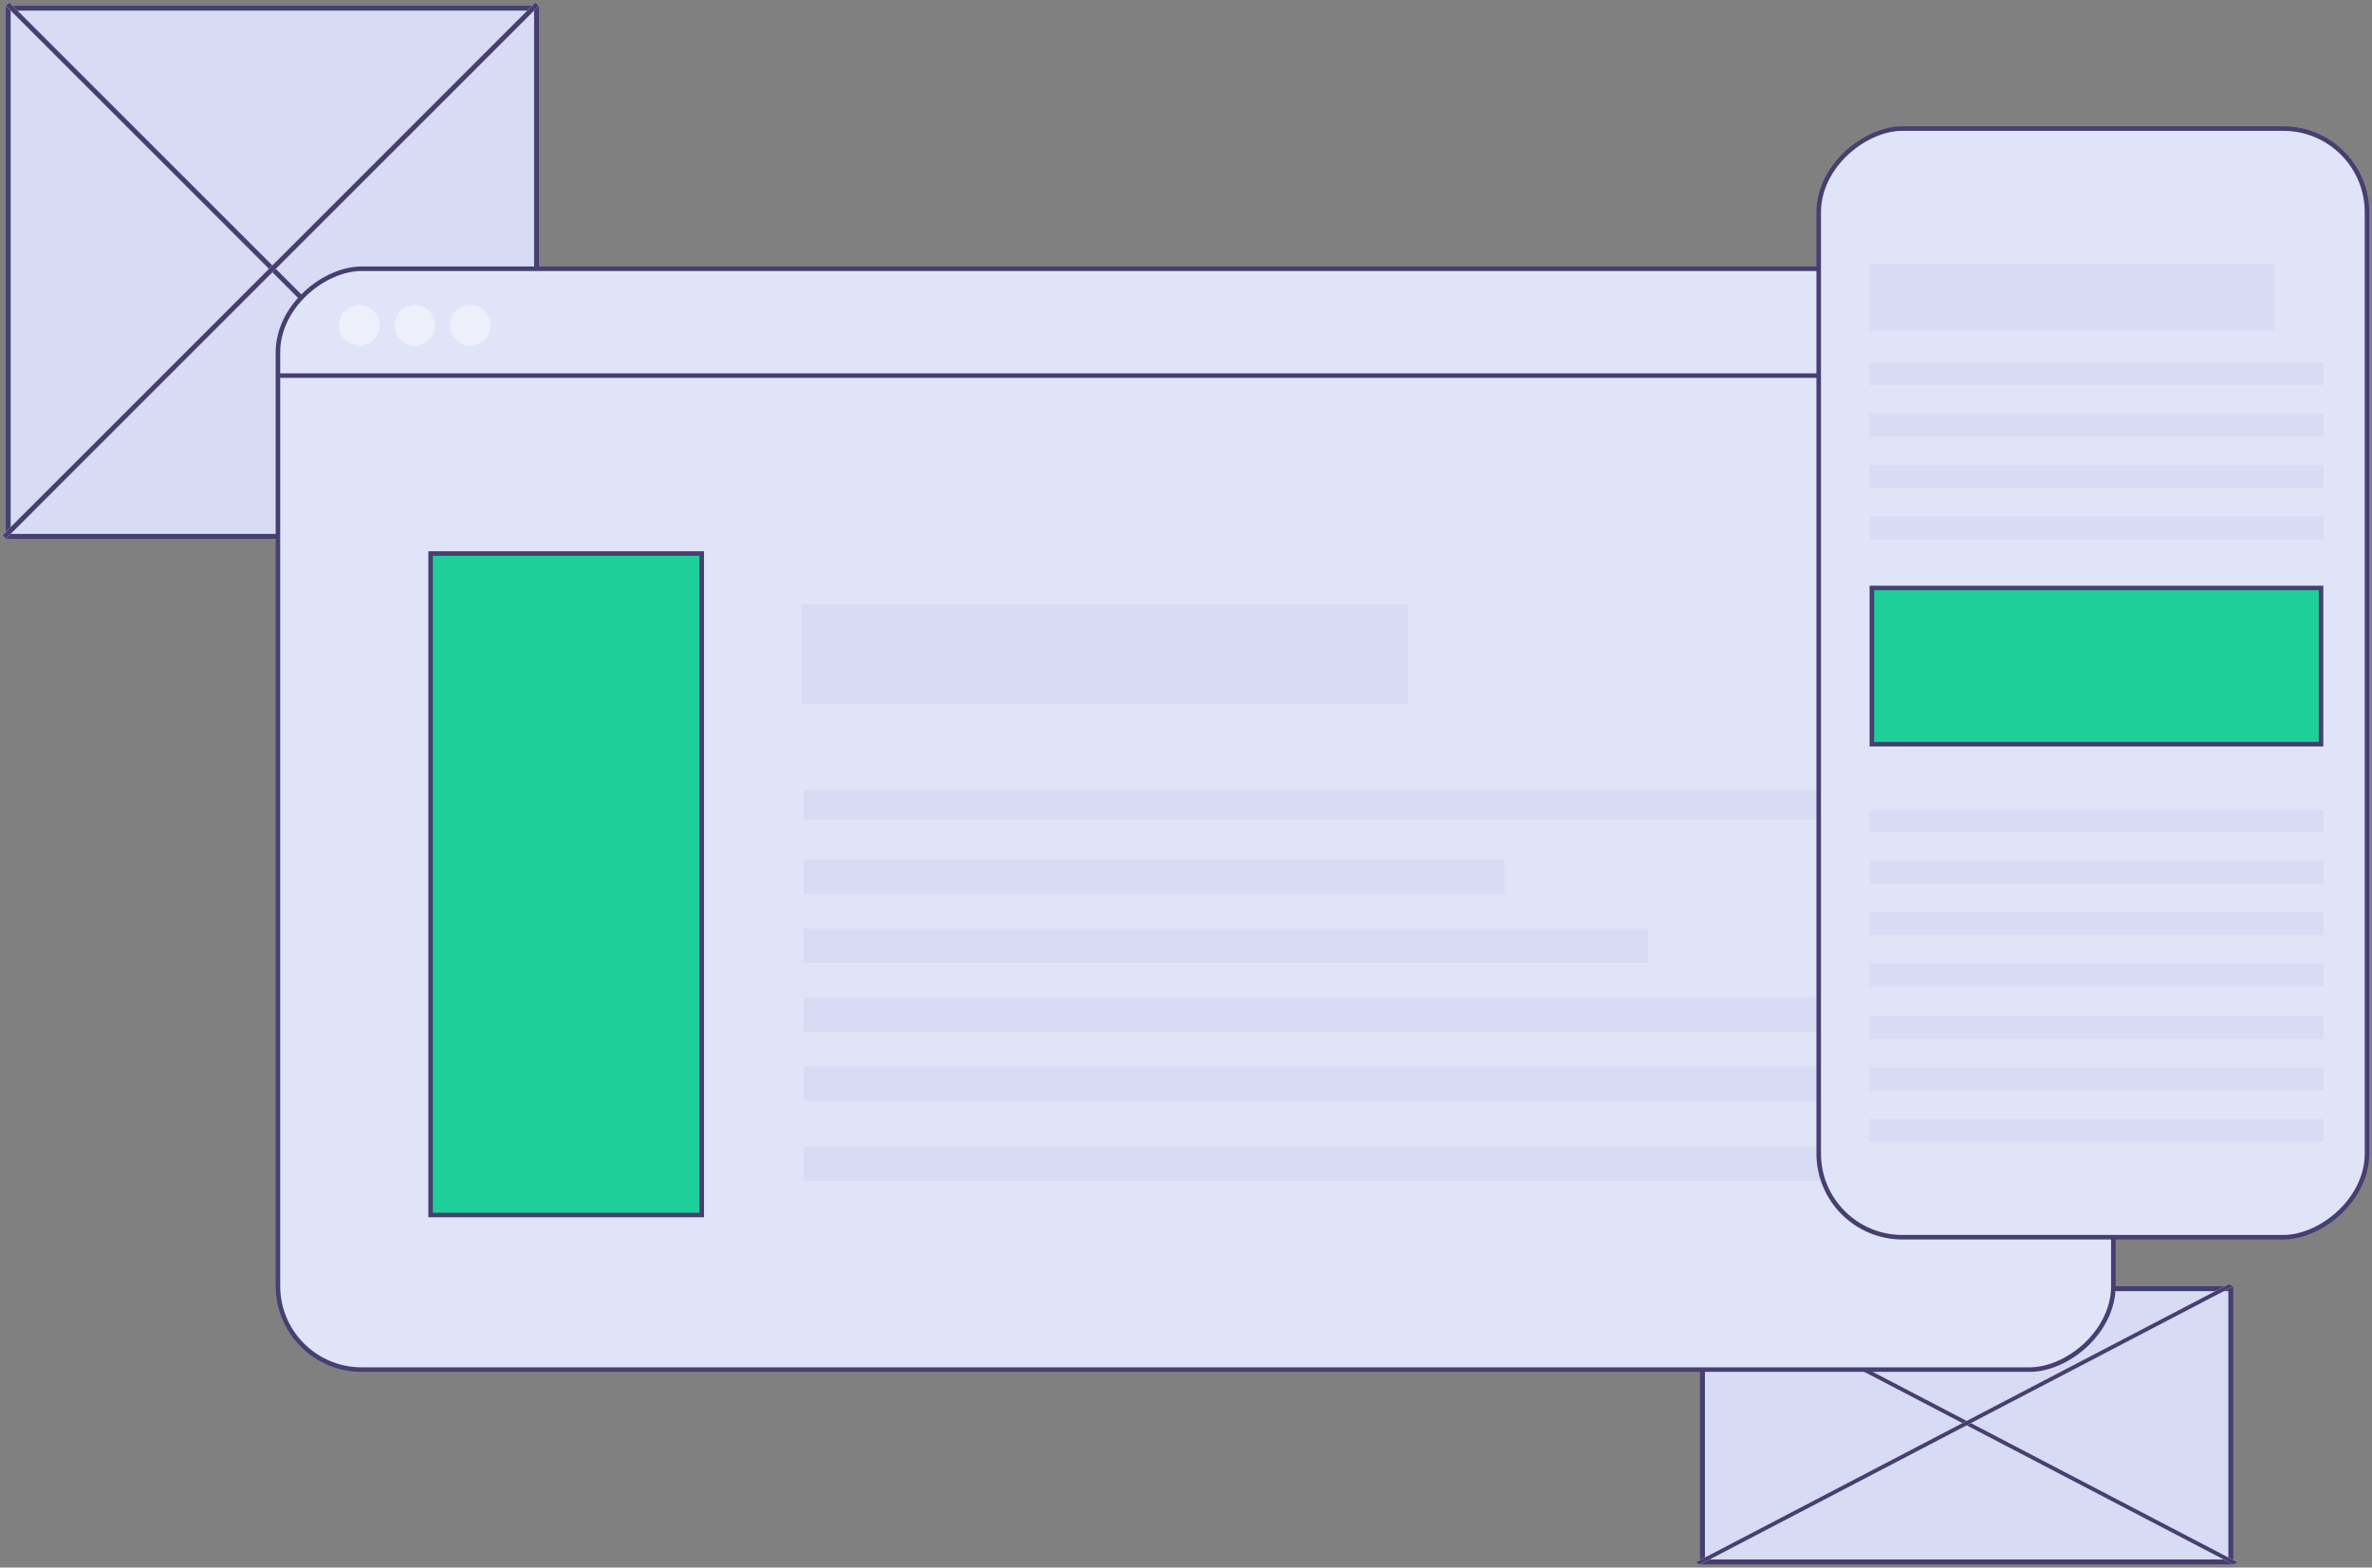 <svg width="413" height="273" viewBox="0 0 413 273" fill="none" xmlns="http://www.w3.org/2000/svg">
<rect x="0" y="0" width="413" height="273" fill="#808080" stroke="none"/>
<rect x="93.42" y="1.427" width="91.991" height="91.991" transform="rotate(90 93.42 1.427)" fill="#D7DBF3" stroke="#473E71" stroke-width="0.855"/>
<line y1="-0.427" x2="131.304" y2="-0.427" transform="matrix(0.707 0.707 -0.722 0.691 1 1)" stroke="white" stroke-width="0.854"/>
<line y1="-0.427" x2="131.304" y2="-0.427" transform="matrix(0.707 0.707 -0.722 0.691 1 1)" stroke="#473E71" stroke-width="0.854"/>
<line y1="-0.427" x2="131.304" y2="-0.427" transform="matrix(-0.707 0.707 0.722 0.691 93.848 1)" stroke="white" stroke-width="0.854"/>
<line y1="-0.427" x2="131.304" y2="-0.427" transform="matrix(-0.707 0.707 0.722 0.691 93.848 1)" stroke="#473E71" stroke-width="0.854"/>
<rect x="388.418" y="224.427" width="47.587" height="91.991" transform="rotate(90 388.418 224.427)" fill="#D7DBF3" stroke="#473E71" stroke-width="0.855"/>
<line y1="-0.427" x2="104.723" y2="-0.427" transform="matrix(0.887 0.463 -0.895 0.447 296.002 224)" stroke="white" stroke-width="0.854"/>
<line y1="-0.427" x2="104.723" y2="-0.427" transform="matrix(0.887 0.463 -0.895 0.447 296.002 224)" stroke="#473E71" stroke-width="0.854"/>
<line y1="-0.427" x2="104.723" y2="-0.427" transform="matrix(-0.887 0.463 0.895 0.447 388.85 224)" stroke="white" stroke-width="0.854"/>
<line y1="-0.427" x2="104.723" y2="-0.427" transform="matrix(-0.887 0.463 0.895 0.447 388.85 224)" stroke="#473E71" stroke-width="0.854"/>
<rect x="367.966" y="46.805" width="191.717" height="319.574" rx="14.568" transform="rotate(90 367.966 46.805)" fill="#E0E4F8" stroke="#473E71" stroke-width="0.787"/>
<rect x="122.182" y="96.394" width="115.213" height="47.212" transform="rotate(90 122.182 96.394)" fill="#1DCF98" stroke="#473E71" stroke-width="0.787"/>
<rect x="245.113" y="105.312" width="17.239" height="105.59" transform="rotate(90 245.113 105.312)" fill="#D7DBF3"/>
<rect x="343.938" y="137.69" width="5" height="204" transform="rotate(90 343.938 137.69)" fill="#D7DBF3"/>
<rect x="343.938" y="185.69" width="6" height="204" transform="rotate(90 343.938 185.69)" fill="#D7DBF3"/>
<rect x="261.939" y="149.69" width="6" height="122" transform="rotate(90 261.939 149.69)" fill="#D7DBF3"/>
<rect x="343.938" y="83.763" width="5.746" height="17.957" transform="rotate(90 343.938 83.763)" fill="#D7DBF3"/>
<rect x="286.939" y="161.69" width="6" height="147" transform="rotate(90 286.939 161.69)" fill="#D7DBF3"/>
<rect x="328.938" y="173.69" width="6" height="189" transform="rotate(90 328.938 173.69)" fill="#D7DBF3"/>
<rect x="328.938" y="199.69" width="6" height="189" transform="rotate(90 328.938 199.69)" fill="#D7DBF3"/>
<line x1="48.717" y1="65.412" x2="368.36" y2="65.412" stroke="#473E71" stroke-width="0.787"/>
<circle cx="62.567" cy="56.659" r="3.544" fill="#EDEFFB"/>
<circle cx="72.231" cy="56.659" r="3.544" fill="#EDEFFB"/>
<circle cx="81.895" cy="56.659" r="3.544" fill="#EDEFFB"/>
<rect x="412.13" y="22.394" width="193.073" height="95.465" rx="14.568" transform="rotate(90 412.13 22.394)" fill="#E0E4F8" stroke="#473E71" stroke-width="0.787"/>
<rect x="404.13" y="102.394" width="27.212" height="78.213" transform="rotate(90 404.13 102.394)" fill="#1DCF98" stroke="#473E71" stroke-width="0.787"/>
<rect x="396.016" y="46" width="11.523" height="70.495" transform="rotate(90 396.016 46)" fill="#D7DBF3"/>
<rect x="404.523" y="63.139" width="3.937" height="79.013" transform="rotate(90 404.523 63.139)" fill="#D7DBF3"/>
<rect x="404.523" y="141" width="3.937" height="79.013" transform="rotate(90 404.523 141)" fill="#D7DBF3"/>
<rect x="404.523" y="177" width="3.937" height="79.013" transform="rotate(90 404.523 177)" fill="#D7DBF3"/>
<rect x="404.523" y="72.076" width="3.937" height="79.013" transform="rotate(90 404.523 72.076)" fill="#D7DBF3"/>
<rect x="404.523" y="149.938" width="3.937" height="79.013" transform="rotate(90 404.523 149.938)" fill="#D7DBF3"/>
<rect x="404.523" y="185.938" width="3.937" height="79.013" transform="rotate(90 404.523 185.938)" fill="#D7DBF3"/>
<rect x="404.523" y="81.013" width="3.937" height="79.013" transform="rotate(90 404.523 81.013)" fill="#D7DBF3"/>
<rect x="404.523" y="158.875" width="3.937" height="79.013" transform="rotate(90 404.523 158.875)" fill="#D7DBF3"/>
<rect x="404.523" y="194.875" width="3.937" height="79.013" transform="rotate(90 404.523 194.875)" fill="#D7DBF3"/>
<rect x="404.523" y="89.95" width="3.937" height="79.013" transform="rotate(90 404.523 89.95)" fill="#D7DBF3"/>
<rect x="404.523" y="167.812" width="3.937" height="79.013" transform="rotate(90 404.523 167.812)" fill="#D7DBF3"/>
</svg>
